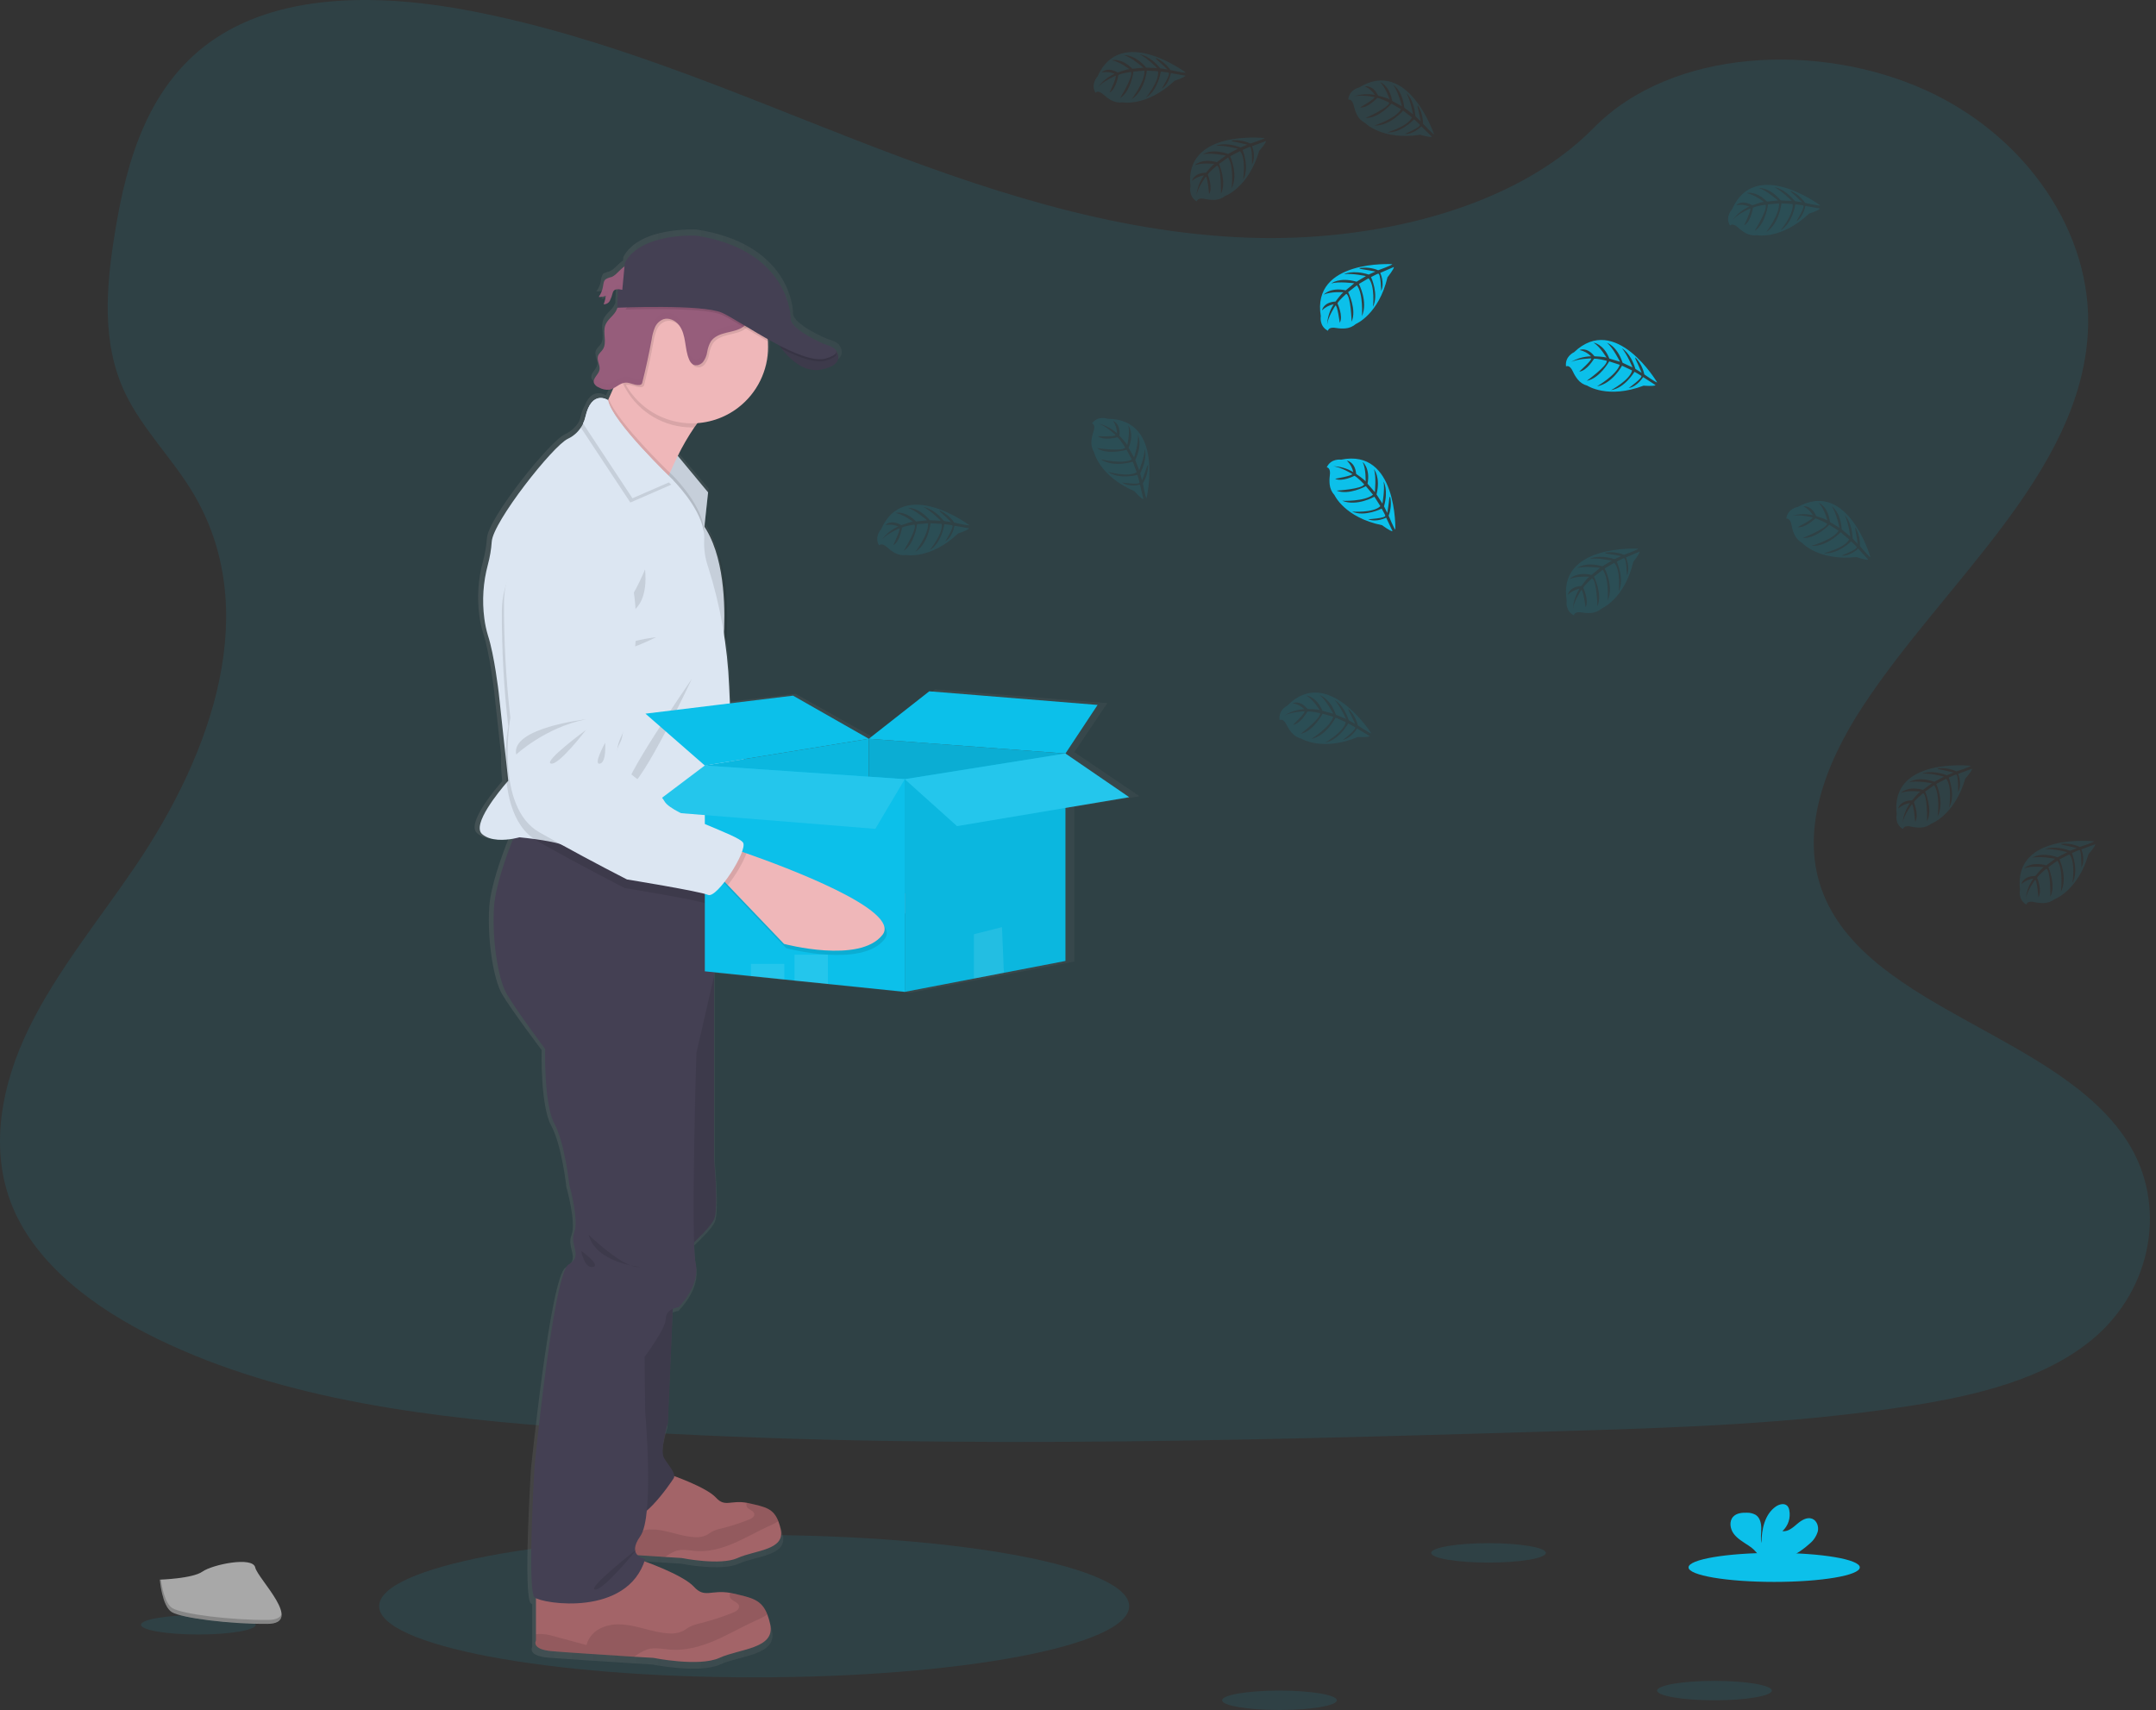 <svg width="353" height="280" viewBox="0 0 353 280" fill="none" xmlns="http://www.w3.org/2000/svg">
<rect x="0" y="0" width="353" height="280" fill="#333333" stroke="none"/>
<g clip-path="url(#clip0_6306_3134)">
<path opacity="0.1" d="M123.479 274.654C157.39 274.654 184.88 269.435 184.88 262.997C184.88 256.56 157.39 251.341 123.479 251.341C89.567 251.341 62.077 256.56 62.077 262.997C62.077 269.435 89.567 274.654 123.479 274.654ZM204.517 38.924C181.951 38.141 160.459 30.839 139.935 22.851C119.412 14.863 99.085 6.016 77.059 1.784C62.892 -0.938 46.689 -1.326 35.277 6.278C24.29 13.616 20.741 26.248 18.833 37.978C17.397 46.803 16.553 56.094 20.486 64.358C23.22 70.096 28.066 74.918 31.421 80.414C43.091 99.534 34.841 123.113 22.198 141.782C16.271 150.539 9.384 158.904 4.806 168.216C0.228 177.528 -1.888 188.234 2.118 197.759C6.086 207.193 15.545 214.265 25.793 219.245C46.605 229.36 71.121 232.254 95.043 233.896C147.983 237.523 201.201 235.954 254.28 234.378C273.925 233.798 293.653 233.207 312.976 230.164C323.709 228.473 334.786 225.789 342.579 219.311C352.467 211.089 354.918 197.168 348.29 186.861C337.174 169.564 306.449 165.27 298.67 146.713C294.395 136.496 298.785 125.118 305.002 115.646C318.335 95.32 340.682 77.489 341.857 54.26C342.666 38.306 331.923 22.327 315.312 14.776C297.903 6.861 273.757 7.857 260.919 20.956C247.687 34.431 224.444 39.619 204.517 38.924Z" fill="#0CC0EA"/>
<path d="M186.585 130.383L175.905 123.167L181.292 115.131L153.085 112.877L142.949 120.732L130.26 113.604L119.678 114.879L119.552 112.084C119.421 109.17 119.129 106.265 118.677 103.383C118.723 102.51 118.754 101.507 118.75 100.417C118.75 95.822 118.13 89.731 115.403 85.671L116.031 80.017L110.94 73.99C111.758 72.358 112.69 70.787 113.73 69.287C113.904 69.035 114.078 68.791 114.267 68.553C120.874 68.074 126.087 62.631 126.087 55.974C126.087 55.667 126.087 55.359 126.052 55.055C126.052 54.933 126.027 54.807 126.013 54.685C126.658 55.035 127.31 55.383 127.963 55.733C128.085 55.908 128.224 56.083 128.377 56.289L128.409 56.327L128.604 56.568L128.667 56.641C128.737 56.725 128.81 56.806 128.883 56.889L128.932 56.945C129.117 57.152 129.312 57.361 129.521 57.567C129.546 57.587 129.569 57.61 129.591 57.634L129.852 57.878L129.926 57.945C130.149 58.144 130.386 58.336 130.623 58.518L130.7 58.574L130.999 58.78L131.097 58.843C131.212 58.913 131.331 58.986 131.446 59.053L131.488 59.077C131.624 59.15 131.763 59.22 131.903 59.287L131.972 59.315C132.091 59.365 132.207 59.415 132.321 59.461L132.429 59.5C132.551 59.542 132.67 59.58 132.795 59.615L132.872 59.635C133.025 59.675 133.179 59.705 133.336 59.73H133.353C133.501 59.754 133.65 59.77 133.799 59.776H133.9C134.034 59.783 134.168 59.783 134.301 59.776H134.389C134.556 59.766 134.722 59.746 134.887 59.716C135.667 59.613 136.417 59.343 137.084 58.926C137.254 58.813 137.404 58.672 137.53 58.511C138.228 57.595 137.46 56.592 137.46 56.592C137.188 55.942 135.424 55.485 135.424 55.485C135.424 55.485 129.845 53.151 129.845 51.292C129.845 49.432 128.451 39.789 114.054 37.584C114.054 37.584 104.688 37.056 102.056 42.081L102 42.668C101.226 43.154 100.584 44.128 99.82 44.415C99.491 44.486 99.173 44.604 98.876 44.765V44.698C98.788 44.775 98.715 44.869 98.663 44.974C98.499 45.301 98.4 45.658 98.373 46.023C98.295 46.469 98.14 46.898 97.917 47.291C97.855 47.403 97.785 47.511 97.707 47.613L97.649 47.707C98.054 47.739 98.46 47.673 98.834 47.515C98.775 47.993 98.658 48.462 98.485 48.912C98.707 48.919 98.926 48.862 99.117 48.748C99.307 48.634 99.461 48.468 99.559 48.269V48.241L99.605 48.178C99.693 48.016 99.765 47.847 99.821 47.672L99.783 47.714C99.853 47.487 99.915 47.256 99.992 47.032C100.027 46.906 100.085 46.788 100.163 46.683C100.256 46.589 100.369 46.518 100.495 46.476C100.62 46.434 100.753 46.422 100.884 46.442L100.741 49.472H100.804C100.72 49.692 100.618 49.904 100.497 50.107C100.002 50.911 99.103 51.46 98.771 52.34C98.628 52.764 98.574 53.214 98.611 53.66C98.611 53.923 98.642 54.189 98.663 54.45V54.43C98.713 55.129 98.726 55.792 98.35 56.355C98.092 56.739 97.677 57.029 97.534 57.466C97.494 57.588 97.476 57.716 97.481 57.843C97.509 58.226 97.589 58.603 97.718 58.965C97.719 58.958 97.719 58.952 97.718 58.945C97.805 59.21 97.826 59.493 97.778 59.769C97.621 60.468 96.773 61.051 96.815 61.719C96.813 61.807 96.826 61.894 96.854 61.977C97.017 62.303 97.299 62.553 97.642 62.676C98.179 62.982 98.796 63.118 99.412 63.067C99.644 63.025 99.867 62.949 100.075 62.84C99.799 63.479 99.509 64.112 99.204 64.737C99.204 64.737 97.049 63.294 95.825 66.237C95.468 66.848 95.212 67.514 95.068 68.207C95.007 68.484 94.92 68.755 94.81 69.017C94.267 69.939 93.454 70.671 92.481 71.114C89.985 72.26 79.901 84.864 79.723 88.127C79.636 89.401 79.421 90.663 79.082 91.894C78.288 94.793 78.084 97.822 78.482 100.801C78.606 101.764 78.813 102.714 79.099 103.642C80.169 106.902 80.884 112.985 80.884 112.985L82.042 123.545C81.999 125.002 82.062 126.461 82.23 127.909C81.048 129.261 76.303 134.897 78.116 136.431C79.51 137.64 81.951 137.441 83.322 137.193C82.167 140.055 80.351 145.03 80.11 148.448C79.762 153.504 80.707 160.202 82.202 162.774C83.698 165.345 88.684 171.942 88.684 171.942C88.684 171.942 88.451 180.992 90.232 184.28C92.014 187.568 92.732 194.389 92.732 194.389C92.732 194.389 94.395 200.147 93.562 202.265C92.729 204.382 95.107 206.143 92.61 207.552C90.114 208.96 86.92 240.697 86.92 240.697C86.92 240.697 85.633 261.498 86.92 262.557C86.989 262.607 87.062 262.65 87.14 262.686V269.675C87.14 269.675 86.247 271.142 89.877 271.439C92.363 271.638 99.409 272.089 103.59 272.351L106.829 272.554C106.829 272.554 114.5 274.084 117.889 272.554C121.278 271.023 127.286 271.058 126.393 267.016C126.275 266.466 126.117 265.925 125.919 265.398C124.939 262.889 123.276 262.602 120.211 261.904C120.043 261.867 119.875 261.833 119.706 261.802C116.477 261.24 115.417 262.746 113.608 260.785C112.035 259.091 107.028 257.193 105.323 256.592C105.365 256.467 105.417 256.344 105.459 256.215C104.976 256.133 104.527 255.913 104.165 255.583L108.785 255.876L111.536 256.047C111.536 256.047 118.057 257.351 120.951 256.047C123.845 254.744 128.935 254.779 128.175 251.344C128.075 250.876 127.941 250.416 127.774 249.967C126.941 247.836 125.525 247.602 122.921 247.011C122.771 246.98 122.631 246.949 122.492 246.924C119.748 246.445 118.848 247.724 117.31 246.061C115.992 244.642 111.833 243.053 110.337 242.511C110.337 241.735 109.291 240.631 108.632 239.523C107.858 238.231 109.287 233.706 109.287 233.706L110.103 214.931C110.414 214.793 110.743 214.699 111.08 214.652C111.08 214.652 114.769 211.123 113.935 207.363C113.765 206.226 113.677 205.078 113.67 203.928C114.884 202.8 116.554 201.133 117.028 200.106C117.802 198.432 117.028 190.322 117.028 190.322V159.311L123.2 159.936L128.799 160.513L130.504 160.688L136.104 161.254L148.974 162.557L160.571 160.356L165.588 159.405L175.905 157.449V132.151L186.585 130.383ZM101.644 46.553L100.926 46.477C101.163 46.487 101.414 46.532 101.644 46.553Z" fill="url(#paint0_linear_6306_3134)"/>
<path d="M161.554 146.809C158.067 151.809 145.532 149.16 145.532 149.16L135.818 140.051L134.511 138.818L136.704 134.149C136.704 134.149 137.401 134.342 138.597 134.684C144.877 136.511 164.497 142.605 161.554 146.809Z" fill="#EFB7B9"/>
<path opacity="0.1" d="M138.59 134.684C138.161 136.179 136.986 138.419 135.818 140.051L134.511 138.818L136.704 134.149C136.704 134.149 137.408 134.342 138.59 134.684Z" fill="black"/>
<path d="M105.274 82.04C105.274 82.04 96.32 86.02 96.76 95.794C97.076 102.09 97.76 108.362 98.81 114.578C98.81 114.578 96.98 129.286 104.601 133.077C109.446 135.478 114.339 137.781 119.277 139.985C119.277 139.985 131.202 141.271 132.684 141.802C134.166 142.333 138.796 134.212 137.942 132.947C137.087 131.682 126.142 129.03 124.748 126.92C123.353 124.809 120.128 123.506 120.128 123.506C120.128 123.506 116.798 121.486 116.571 119.663C116.345 117.839 117.223 116.479 117.447 115.679C117.67 114.879 118.235 107.153 118.235 107.153C118.235 107.153 121.993 79.653 105.274 82.04Z" fill="#DCE6F2"/>
<path opacity="0.1" d="M111.184 114.177C111.184 114.177 98.9 116.238 100.089 120.547C100.089 120.547 104.549 115.896 111.184 114.177ZM111.278 115.92C111.278 115.92 104.525 121.445 105.846 121.728C107.168 122.011 111.278 115.92 111.278 115.92ZM114.525 117.845C114.525 117.845 112.715 121.56 113.827 121.308C114.939 121.057 114.525 117.845 114.525 117.845Z" fill="black"/>
<path opacity="0.1" d="M139.043 135.079L138.297 134.866C138.51 134.167 138.569 133.601 138.395 133.339C137.541 132.074 126.603 129.425 125.211 127.311C123.82 125.197 120.592 123.897 120.592 123.897C120.592 123.897 117.262 121.878 117.035 120.054C116.808 118.23 117.687 116.871 117.91 116.07C118.133 115.27 118.698 107.541 118.698 107.541C118.698 107.541 122.446 80.046 105.727 82.432C105.727 82.432 96.773 86.415 97.209 96.189C97.525 102.485 98.211 108.757 99.263 114.973C99.263 114.973 97.433 129.68 105.055 133.471C109.9 135.872 114.792 138.175 119.73 140.379C119.73 140.379 131.652 141.662 133.137 142.196C133.698 142.399 134.713 141.354 135.707 139.918L136.271 140.446L145.986 149.552C145.986 149.552 158.52 152.204 162.007 147.204C164.954 142.997 145.337 136.903 139.043 135.079Z" fill="black"/>
<path d="M100.121 45.359C99.779 45.426 99.453 45.553 99.155 45.733C98.806 46.023 98.806 46.519 98.719 46.953C98.617 47.555 98.378 48.127 98.022 48.623C98.418 48.652 98.816 48.586 99.182 48.43C99.123 48.908 99.006 49.378 98.834 49.828C99.052 49.834 99.266 49.776 99.452 49.663C99.637 49.549 99.786 49.384 99.88 49.188C100.065 48.795 100.211 48.384 100.316 47.962C100.349 47.836 100.406 47.717 100.483 47.612C100.804 47.232 101.4 47.402 101.896 47.452C102.308 47.487 102.722 47.411 103.095 47.231C103.467 47.052 103.785 46.776 104.015 46.432C104.542 45.632 104.573 43.584 103.318 43.367C102.007 43.15 101.191 44.96 100.121 45.359Z" fill="#965D7B"/>
<g opacity="0.1">
<path opacity="0.1" d="M99.12 46.162C99.151 45.992 99.172 45.813 99.21 45.642C98.88 45.932 98.862 46.424 98.775 46.862C98.731 47.114 98.662 47.36 98.569 47.598C98.844 47.159 99.031 46.672 99.12 46.162ZM99.232 49.049C99.405 48.599 99.522 48.129 99.58 47.651C99.231 47.798 98.853 47.864 98.475 47.843C98.365 48.089 98.231 48.323 98.074 48.542C98.469 48.572 98.866 48.508 99.232 48.353C99.174 48.832 99.056 49.301 98.882 49.751C99.1 49.757 99.314 49.699 99.5 49.586C99.686 49.472 99.835 49.307 99.929 49.111C100.016 48.952 100.086 48.785 100.138 48.611C100.036 48.754 99.9 48.87 99.741 48.946C99.583 49.023 99.408 49.058 99.232 49.049ZM102.293 46.672C101.798 46.624 101.198 46.452 100.877 46.833C100.801 46.939 100.744 47.057 100.71 47.183C100.679 47.273 100.651 47.368 100.626 47.463C100.958 47.2 101.494 47.34 101.944 47.385C102.356 47.419 102.77 47.342 103.143 47.163C103.515 46.984 103.833 46.708 104.064 46.365C104.17 46.195 104.249 46.01 104.298 45.816C104.059 46.111 103.751 46.344 103.402 46.493C103.052 46.642 102.672 46.704 102.293 46.672Z" fill="black"/>
</g>
<path d="M110.616 74.217L115.933 80.626L115.239 87.093L108.813 77.013L110.616 74.217Z" fill="#DCE6F2"/>
<path opacity="0.1" d="M115.93 80.626L115.278 86.709L115.236 87.093L109.437 77.994L108.813 77.013L108.995 76.729L110.612 74.217L110.972 74.65L115.93 80.626Z" fill="black"/>
<path d="M118.691 65.541C116.892 66.058 115.173 67.833 113.677 69.989C112.666 71.477 111.762 73.034 110.972 74.65C110.521 75.558 110.092 76.477 109.688 77.407L109.437 77.994C109.1 78.784 108.785 79.584 108.492 80.391C108.492 80.391 94.72 70.014 96.899 69.315C97.631 69.081 98.594 67.508 99.545 65.527L99.664 65.276C100.282 63.953 100.856 62.611 101.386 61.25C102.464 58.507 103.262 56.124 103.262 56.124C103.262 56.124 124.183 63.969 118.691 65.541Z" fill="#EFB7B9"/>
<path d="M126.93 55.54C126.93 55.54 130.11 61.306 134.382 60.52C138.653 59.734 136.896 57.424 136.896 57.424L126.93 55.54Z" fill="#444053"/>
<path d="M120.769 255.111C117.952 256.4 111.582 255.111 111.582 255.111L108.897 254.943C105.41 254.72 99.573 254.342 97.509 254.174C94.497 253.926 95.236 252.689 95.236 252.689V245.215L109.852 241.505C109.852 241.505 115.63 243.486 117.213 245.215C118.716 246.865 119.594 245.596 122.276 246.071C122.408 246.096 122.548 246.124 122.694 246.159C125.239 246.742 126.62 246.973 127.436 249.087C127.6 249.531 127.732 249.987 127.83 250.45C128.583 253.853 123.583 253.829 120.769 255.111Z" fill="#A36468"/>
<path opacity="0.1" d="M127.436 249.087C126.912 249.415 126.362 249.698 125.79 249.933C123.872 250.81 122.049 251.879 120.11 252.707C118.172 253.535 116.083 254.126 113.984 253.968C112.886 253.888 111.763 253.619 110.713 253.933C110.064 254.185 109.453 254.524 108.897 254.943C105.41 254.72 99.573 254.342 97.509 254.175C94.497 253.926 95.236 252.69 95.236 252.69V251.816C95.344 251.816 95.466 251.785 95.606 251.774C96.327 251.762 97.046 251.87 97.732 252.092C99.246 252.504 100.752 252.91 102.265 253.315C102.389 252.845 102.608 252.405 102.908 252.022C103.207 251.638 103.582 251.32 104.008 251.086C104.872 250.626 105.841 250.403 106.819 250.439C109.165 250.471 111.386 251.585 113.73 251.697C114.385 251.758 115.045 251.647 115.644 251.376C115.965 251.215 116.247 250.981 116.561 250.803C117.063 250.559 117.593 250.38 118.14 250.268C119.677 249.885 121.186 249.397 122.656 248.807C123.074 248.643 123.562 248.346 123.506 247.899C123.433 247.305 122.502 247.235 122.258 246.69C122.215 246.592 122.195 246.485 122.2 246.378C122.205 246.271 122.234 246.166 122.286 246.072C122.419 246.096 122.558 246.124 122.704 246.159C125.239 246.742 126.62 246.973 127.436 249.087Z" fill="black"/>
<path d="M117.792 271.464C114.479 272.98 106.983 271.464 106.983 271.464L103.827 271.279C99.741 271.016 92.857 270.58 90.427 270.374C86.881 270.08 87.753 268.626 87.753 268.626V259.818L104.953 255.45C104.953 255.45 111.753 257.78 113.615 259.818C115.382 261.757 116.404 260.265 119.573 260.824C119.73 260.852 119.894 260.887 120.065 260.925C123.06 261.624 124.685 261.886 125.644 264.374C125.838 264.896 125.993 265.432 126.108 265.978C126.972 269.982 121.104 269.951 117.792 271.464Z" fill="#A36468"/>
<path opacity="0.1" d="M125.637 264.374C125.021 264.76 124.373 265.093 123.702 265.37C121.446 266.401 119.298 267.659 117.018 268.633C114.737 269.608 112.279 270.3 109.807 270.118C108.517 270.024 107.195 269.699 105.972 270.077C105.205 270.376 104.483 270.781 103.827 271.279C99.741 271.016 92.857 270.58 90.427 270.374C86.881 270.08 87.753 268.626 87.753 268.626V267.599C87.898 267.576 88.043 267.559 88.189 267.55C89.039 267.535 89.885 267.661 90.693 267.924L96.023 269.364C96.171 268.809 96.431 268.29 96.787 267.839C97.143 267.388 97.587 267.014 98.092 266.74C99.108 266.197 100.249 265.934 101.4 265.978C104.162 266.016 106.773 267.327 109.532 267.459C110.3 267.53 111.073 267.401 111.777 267.086C112.157 266.893 112.474 266.617 112.858 266.411C113.447 266.122 114.072 265.91 114.716 265.782C116.514 265.327 118.28 264.753 120.002 264.063C120.494 263.867 121.069 263.518 121.003 262.994C120.916 262.295 119.821 262.211 119.532 261.568C119.483 261.452 119.46 261.326 119.466 261.201C119.472 261.075 119.506 260.952 119.566 260.841C119.723 260.869 119.887 260.904 120.058 260.943C123.053 261.614 124.678 261.886 125.637 264.374Z" fill="black"/>
<path d="M110.295 211.018L109.364 232.972C109.364 232.972 107.969 237.455 108.726 238.737C109.483 240.02 110.759 241.298 110.295 242.057C109.831 242.815 104.253 251.012 102.45 247.867C100.647 244.723 98.869 231.095 98.869 231.095L100.532 214.264L110.295 211.018ZM114.333 156.32L116.92 159.786V189.934C116.92 189.934 117.677 197.971 116.92 199.63C116.163 201.29 112.328 204.61 112.328 204.61L109.103 188.012L109.8 170.454L114.333 156.32Z" fill="#444053"/>
<path opacity="0.1" d="M110.295 211.018L109.364 232.972C109.364 232.972 107.969 237.455 108.726 238.737C109.483 240.02 110.759 241.298 110.295 242.057C109.831 242.815 104.253 251.012 102.45 247.867C100.647 244.723 98.869 231.095 98.869 231.095L100.532 214.264L110.295 211.018ZM114.333 156.32L116.92 159.786V189.934C116.92 189.934 117.677 197.971 116.92 199.63C116.163 201.29 112.328 204.61 112.328 204.61L109.103 188.012L109.8 170.454L114.333 156.32Z" fill="black"/>
<path d="M116.92 143.461V159.769L114.015 172.463C114.015 172.463 113.084 203.097 113.897 206.821C114.709 210.546 111.108 214.044 111.108 214.044C111.108 214.044 109.015 214.278 109.015 215.906C109.015 217.535 105.529 222.196 105.529 222.196L105.644 231.281C105.644 231.281 107.157 248.287 104.831 251.547C102.506 254.807 105.644 255.275 105.644 255.275C102.739 264.825 88.792 262.613 87.534 261.565C86.274 260.516 87.534 239.901 87.534 239.901C87.534 239.901 90.651 208.453 93.091 207.055C95.532 205.658 93.21 203.911 94.022 201.814C94.835 199.718 93.21 194.012 93.21 194.012C93.21 194.012 92.513 187.254 90.77 183.994C89.026 180.734 89.256 171.764 89.256 171.764C89.256 171.764 84.375 165.241 82.924 162.679C81.474 160.118 80.539 153.479 80.888 148.469C81.125 145.083 82.9 140.152 84.026 137.315C84.566 135.956 84.956 135.075 84.956 135.075L85.288 135.163L104.333 140.159L116.92 143.461Z" fill="#444053"/>
<path opacity="0.1" d="M118.691 65.541C116.892 66.058 115.173 67.833 113.677 69.989H113.287C111.094 69.99 108.939 69.412 107.042 68.312C105.143 67.211 103.569 65.628 102.478 63.724C102.021 62.935 101.654 62.097 101.383 61.226C102.46 58.483 103.259 56.1 103.259 56.1C103.259 56.1 124.183 63.969 118.691 65.541Z" fill="black"/>
<path d="M125.752 56.806C125.756 58.717 125.322 60.603 124.482 62.32C123.643 64.037 122.421 65.538 120.911 66.709C118.636 68.473 115.82 69.394 112.942 69.314C110.065 69.235 107.304 68.16 105.13 66.272C102.954 64.382 101.497 61.798 101.005 58.958C100.514 56.118 101.018 53.196 102.432 50.684C103.445 48.888 104.881 47.367 106.617 46.254C108.436 45.095 110.525 44.429 112.679 44.321C114.833 44.212 116.978 44.666 118.904 45.637C120.831 46.609 122.473 48.064 123.669 49.86C124.866 51.658 125.578 53.735 125.734 55.89C125.741 56.198 125.752 56.502 125.752 56.806Z" fill="#EFB7B9"/>
<path opacity="0.1" d="M115.278 86.709L115.236 87.093L109.437 78.008C109.1 78.798 108.785 79.598 108.492 80.405C108.492 80.405 94.72 70.014 96.899 69.315C97.631 69.081 98.594 67.508 99.545 65.527L99.664 65.275C100.675 68.295 106.55 74.329 108.995 76.747C109.277 77.027 109.511 77.257 109.692 77.425L110.065 77.775L110.26 77.97C111.149 78.889 114.901 82.942 115.278 86.709Z" fill="black"/>
<path d="M119.612 117.535L118.977 138L118.866 141.644C118.866 141.644 111.348 140.946 104.333 140.177C98.684 139.558 93.36 138.891 92.54 138.5C91.494 138.007 89.252 137.626 87.485 137.385C86.673 137.275 85.859 137.18 85.044 137.102C85.044 137.102 84.643 137.221 84.026 137.333C82.68 137.577 80.316 137.776 78.939 136.578C77.178 135.044 81.805 129.471 82.959 128.132L83.213 127.842L82.778 123.807L81.644 113.341C81.644 113.341 80.947 107.314 79.901 104.082C79.621 103.163 79.42 102.222 79.298 101.269C78.909 98.317 79.109 95.318 79.884 92.443C80.214 91.221 80.425 89.97 80.511 88.707C80.686 85.475 90.536 72.984 92.976 71.848C94.075 71.334 94.958 70.451 95.473 69.353C95.643 69.008 95.771 68.643 95.853 68.267C96.899 63.724 99.545 65.527 99.545 65.527C100.183 69.081 110.061 78.487 110.061 78.487L110.257 78.683C111.237 79.689 115.602 84.413 115.292 88.445C115.23 89.946 115.453 91.445 115.951 92.862C117.96 99.203 119.115 105.784 119.385 112.43L119.612 117.535Z" fill="#DCE6F2"/>
<path opacity="0.1" d="M105.616 93.233C105.616 93.233 103.175 99.173 101.345 100.134C99.514 101.094 106.488 102.16 105.616 93.233ZM107.446 104.326C107.446 104.326 101.868 105.025 101.868 106.074C101.868 107.122 107.446 104.326 107.446 104.326ZM113.287 111.14C113.287 111.14 105.18 128.436 102.914 128.96C100.647 129.485 113.287 111.14 113.287 111.14ZM109.908 79.364L103.203 82.285L95.11 70.035C95.28 69.689 95.408 69.325 95.49 68.948C96.536 64.406 99.183 66.208 99.183 66.208C99.821 69.762 109.699 79.168 109.699 79.168L109.908 79.364Z" fill="black"/>
<path d="M110.257 78.665L103.552 81.586L95.459 69.336C95.629 68.99 95.757 68.626 95.839 68.249C96.885 63.707 99.531 65.509 99.531 65.509C100.17 69.063 110.048 78.469 110.048 78.469L110.257 78.665Z" fill="#DCE6F2"/>
<path opacity="0.1" d="M118.866 141.644C118.866 141.644 111.348 140.946 104.333 140.177L116.92 143.479V147.322C116.369 147.822 115.891 148.081 115.581 147.948C114.131 147.336 102.293 145.415 102.293 145.415C102.293 145.415 95.417 141.92 87.997 137.727C86.91 137.1 85.979 136.234 85.277 135.194C83.907 133.206 83.237 130.652 82.948 128.146C82.786 126.71 82.726 125.265 82.768 123.821C82.803 122.183 82.952 120.549 83.213 118.932C82.495 112.669 82.146 106.368 82.167 100.064C82.255 90.28 91.407 86.786 91.407 86.786C108.231 85.301 103.015 112.555 103.015 112.555C103.015 112.555 102.042 120.243 101.777 121.029C101.512 121.815 100.56 123.125 100.689 124.96C100.818 126.794 104.033 128.988 104.033 128.988C104.033 128.988 107.171 130.463 108.465 132.647C109.406 134.258 115.522 136.442 118.977 138L118.866 141.644ZM124.5 49.049C124.507 49.624 124.388 50.194 124.151 50.719C123.973 51.147 123.765 51.563 123.531 51.963C123.164 52.699 122.643 53.346 122.004 53.863C121.198 54.44 120.18 54.601 119.214 54.835C118.248 55.069 117.244 55.443 116.693 56.268C116.395 56.798 116.195 57.378 116.104 57.98C116.012 58.581 115.772 59.15 115.407 59.636C115.217 59.873 114.953 60.039 114.658 60.11C114.362 60.181 114.052 60.151 113.775 60.027C113.483 59.83 113.262 59.545 113.144 59.213C112.746 58.315 112.645 57.319 112.485 56.352C112.324 55.384 112.098 54.388 111.505 53.609C110.912 52.829 109.863 52.316 108.932 52.619C108.62 52.739 108.336 52.922 108.096 53.154C107.856 53.388 107.666 53.667 107.537 53.975C107.279 54.593 107.102 55.242 107.011 55.905C106.578 58.278 106.067 60.636 105.48 62.976C105.462 63.072 105.423 63.163 105.365 63.242C105.272 63.335 105.147 63.387 105.016 63.389C104.235 63.494 103.485 62.945 102.697 63.004C102.616 63.01 102.536 63.023 102.457 63.043C101.183 60.823 100.621 58.266 100.846 55.717C101.071 53.167 102.073 50.748 103.716 48.786L103.778 48.769C104.303 48.583 104.779 48.282 105.173 47.889C105.676 47.384 106.143 46.843 106.568 46.271L106.847 45.921C107.648 44.954 108.561 44.085 109.566 43.332C109.841 43.107 110.156 42.936 110.494 42.829C110.784 42.772 111.08 42.763 111.373 42.801C112.577 42.946 113.791 42.991 115.002 42.937C115.846 42.804 116.697 42.718 117.551 42.679C119.758 42.742 121.641 44.303 123.036 46.016C123.785 46.893 124.455 47.903 124.5 49.049Z" fill="black"/>
<path d="M100.804 51.016C100.319 51.813 99.444 52.354 99.117 53.228C98.635 54.496 99.447 56.075 98.702 57.208C98.454 57.588 98.046 57.871 97.907 58.308C97.67 59.045 98.318 59.832 98.151 60.59C97.983 61.348 96.986 61.988 97.251 62.728C97.408 63.051 97.682 63.302 98.018 63.428C98.546 63.732 99.155 63.867 99.762 63.815C100.714 63.658 101.421 62.721 102.387 62.652C103.172 62.596 103.921 63.141 104.702 63.039C104.833 63.035 104.958 62.981 105.051 62.889C105.11 62.811 105.15 62.72 105.166 62.623C105.752 60.282 106.263 57.924 106.7 55.551C106.789 54.888 106.965 54.24 107.223 53.623C107.354 53.316 107.544 53.037 107.784 52.804C108.023 52.571 108.307 52.389 108.618 52.267C109.549 51.967 110.595 52.477 111.191 53.256C111.787 54.035 112.014 55.031 112.174 55.999C112.335 56.966 112.436 57.962 112.83 58.86C112.95 59.193 113.172 59.48 113.465 59.678C113.988 59.982 114.692 59.741 115.093 59.287C115.46 58.801 115.7 58.23 115.79 57.627C115.881 57.027 116.081 56.447 116.38 55.918C116.93 55.094 117.938 54.72 118.9 54.486C119.863 54.252 120.877 54.087 121.69 53.511C122.329 52.995 122.849 52.347 123.217 51.613C123.733 50.712 124.214 49.733 124.172 48.696C124.127 47.564 123.458 46.554 122.743 45.673C121.348 43.961 119.462 42.399 117.255 42.34C116.401 42.376 115.55 42.462 114.706 42.598C113.494 42.653 112.28 42.606 111.076 42.458C110.783 42.423 110.487 42.434 110.197 42.49C109.858 42.594 109.544 42.765 109.273 42.993C108.267 43.745 107.353 44.613 106.55 45.579C106.033 46.267 105.472 46.92 104.87 47.536C104.476 47.93 103.999 48.231 103.475 48.42C103.126 48.517 102.778 48.448 102.446 48.556C101.418 48.881 101.282 50.226 100.804 51.016Z" fill="#965D7B"/>
<path opacity="0.1" d="M134.382 60.517C131.592 61.03 129.28 58.769 128.001 57.12C127.608 56.62 127.25 56.092 126.93 55.54L136.505 57.35L136.892 57.424C136.892 57.424 138.653 59.734 134.382 60.517Z" fill="black"/>
<g opacity="0.1">
<path opacity="0.1" d="M98.15 59.59C98.189 59.133 98.12 58.674 97.948 58.249C97.948 58.284 97.918 58.319 97.907 58.354C97.757 58.822 97.959 59.308 98.087 59.794C98.116 59.728 98.137 59.66 98.151 59.591L98.15 59.59ZM98.98 53.87C98.944 54.353 98.954 54.839 99.008 55.32C99.044 54.837 99.034 54.351 98.98 53.87ZM123.196 50.604C122.829 51.339 122.308 51.987 121.669 52.504C120.863 53.081 119.849 53.242 118.879 53.476C117.91 53.71 116.909 54.084 116.359 54.908C116.06 55.439 115.86 56.019 115.769 56.621C115.678 57.224 115.439 57.794 115.072 58.281C114.671 58.734 113.967 58.979 113.444 58.671C113.151 58.473 112.929 58.187 112.809 57.854C112.415 56.956 112.31 55.964 112.154 54.992C111.997 54.021 111.763 53.029 111.17 52.249C110.578 51.47 109.528 50.956 108.597 51.26C108.286 51.381 108.002 51.563 107.762 51.797C107.522 52.029 107.332 52.308 107.202 52.616C106.944 53.233 106.768 53.882 106.679 54.545C106.245 56.918 105.733 59.277 105.145 61.617C105.129 61.714 105.089 61.805 105.03 61.883C104.937 61.975 104.812 62.029 104.681 62.033C103.9 62.134 103.151 61.589 102.366 61.645C101.4 61.715 100.693 62.651 99.741 62.805C99.133 62.86 98.524 62.724 97.997 62.417C97.755 62.312 97.537 62.158 97.359 61.963C97.277 62.08 97.223 62.214 97.201 62.355C97.179 62.496 97.189 62.64 97.23 62.777C97.384 63.103 97.66 63.354 97.997 63.477C98.524 63.784 99.134 63.919 99.741 63.864C100.693 63.71 101.4 62.774 102.366 62.704C103.151 62.648 103.9 63.194 104.681 63.092C104.812 63.088 104.937 63.034 105.03 62.942C105.089 62.864 105.129 62.773 105.145 62.676C105.731 60.346 106.242 57.989 106.679 55.604C106.768 54.941 106.944 54.292 107.202 53.675C107.332 53.367 107.523 53.089 107.762 52.856C108.002 52.623 108.286 52.441 108.597 52.319C109.528 52.015 110.574 52.529 111.17 53.309C111.766 54.087 111.993 55.083 112.154 56.051C112.314 57.019 112.415 58.015 112.809 58.913C112.929 59.246 113.151 59.533 113.444 59.73C113.967 60.034 114.671 59.793 115.072 59.339C115.439 58.852 115.678 58.282 115.769 57.679C115.861 57.077 116.06 56.497 116.359 55.967C116.909 55.142 117.917 54.772 118.879 54.535C119.842 54.297 120.856 54.14 121.669 53.563C122.308 53.047 122.829 52.398 123.196 51.663C123.712 50.764 124.193 49.786 124.151 48.748C124.145 48.615 124.131 48.482 124.11 48.35C123.941 49.15 123.632 49.913 123.196 50.604Z" fill="black"/>
</g>
<path opacity="0.1" d="M124.165 50.708C125.06 52.302 125.59 54.075 125.717 55.898C122.61 54.15 119.688 52.232 118.214 51.564C115.644 50.401 106.034 50.575 102.422 50.684C102.8 50.007 103.241 49.369 103.74 48.776C104.565 47.793 105.535 46.943 106.617 46.253C108.773 44.881 111.299 44.205 113.852 44.318C116.405 44.432 118.861 45.328 120.887 46.886C122.234 47.92 123.355 49.218 124.183 50.701L124.165 50.708ZM135.253 59.035C133.576 59.552 130.839 58.553 128.001 57.12C127.608 56.62 127.25 56.092 126.93 55.54L136.505 57.35C137.14 57.784 137.3 58.403 135.253 59.035Z" fill="black"/>
<path d="M114.029 38.594C114.029 38.594 104.877 38.07 102.303 43.049L101.889 47.462L101.191 47.385L101.052 50.387C101.052 50.387 115.041 49.775 118.224 51.215C121.407 52.655 131.299 59.908 135.264 58.685C139.228 57.463 134.915 56.327 134.915 56.327C134.915 56.327 129.458 54.01 129.458 52.193C129.458 50.376 128.105 40.778 114.029 38.594Z" fill="#444053"/>
<path opacity="0.1" d="M96.376 202.192C96.376 202.192 102.216 207.87 104.744 207.433C104.744 207.433 97.596 206.821 96.376 202.192ZM95.156 204.823C95.156 204.823 95.679 207.744 97.073 207.457C98.468 207.171 95.156 204.823 95.156 204.823ZM104.308 253.643C104.308 253.643 96.017 260.108 97.415 260.282C98.813 260.457 104.308 253.643 104.308 253.643Z" fill="black"/>
<path d="M115.4 125.347L142.248 120.969V146.442L116.739 145.104L115.4 125.347Z" fill="#0CC0EA"/>
<path opacity="0.05" d="M115.4 125.347L142.248 120.969V146.442L116.739 145.104L115.4 125.347Z" fill="black"/>
<path d="M142.248 120.969L174.444 123.384L172.663 145.551L142.248 146.442V120.969Z" fill="#0CC0EA"/>
<path opacity="0.1" d="M142.248 120.969L174.444 123.384L172.663 145.551L142.248 146.442V120.969Z" fill="black"/>
<path d="M152.147 113.195L142.248 120.969L174.444 123.384L179.706 115.428L152.147 113.195ZM105.679 116.857L129.849 113.908L142.248 120.969L115.4 125.348L105.679 116.857Z" fill="#0CC0EA"/>
<path d="M148.134 127.584V162.41L135.557 161.117L130.086 160.558L128.419 160.384L122.952 159.821L115.4 159.045V125.347L142.244 127.178L148.134 127.584Z" fill="#0CC0EA"/>
<path d="M174.444 123.384V157.347L164.364 159.287L159.462 160.23L148.133 162.41V127.584L174.444 123.384Z" fill="#0CC0EA"/>
<path opacity="0.05" d="M174.444 123.384V157.347L164.364 159.287L159.462 160.23L148.133 162.41V127.584L174.444 123.384Z" fill="black"/>
<path d="M105.679 132.678L115.4 125.347L148.133 127.584L143.315 135.718L105.679 132.678Z" fill="#0CC0EA"/>
<path opacity="0.1" d="M105.679 132.678L115.4 125.347L148.133 127.584L143.315 135.718L105.679 132.678Z" fill="white"/>
<path d="M174.444 123.384L148.133 127.584L156.697 135.271L184.88 130.533L174.444 123.384Z" fill="#0CC0EA"/>
<path opacity="0.1" d="M174.444 123.384L148.133 127.584L156.697 135.271L184.88 130.533L174.444 123.384ZM164.364 159.287L159.462 160.23V152.973L164.054 151.812L164.364 159.287ZM135.557 156.316V161.117L130.086 160.558V156.316H135.557ZM128.419 157.829V160.384L122.952 159.821V157.829H128.419Z" fill="white"/>
<path opacity="0.1" d="M144.842 153.769C141.094 158.574 128.716 155.254 128.716 155.254L119.518 145.638L118.269 144.335L120.71 139.792C120.71 139.792 121.407 140.023 122.572 140.428C128.737 142.588 147.997 149.726 144.842 153.769Z" fill="black"/>
<path d="M144.493 153.07C140.745 157.875 128.367 154.555 128.367 154.555L119.169 144.939L117.921 143.636L120.361 139.094C120.361 139.094 121.059 139.324 122.223 139.73C128.388 141.889 147.649 149.028 144.493 153.07Z" fill="#EFB7B9"/>
<path opacity="0.1" d="M122.209 139.73C121.7 141.197 120.407 143.371 119.155 144.939L117.907 143.636L120.347 139.094C120.347 139.094 121.048 139.324 122.209 139.73Z" fill="black"/>
<path d="M91.756 85.388C91.756 85.388 82.603 88.882 82.516 98.666C82.495 104.971 82.844 111.271 83.562 117.535C83.562 117.535 80.947 132.123 88.356 136.316C93.069 138.974 97.836 141.537 102.652 144.003C102.652 144.003 114.49 145.925 115.944 146.536C117.398 147.148 122.45 139.286 121.665 137.976C120.881 136.665 110.103 133.433 108.824 131.249C107.544 129.065 104.392 127.594 104.392 127.594C104.392 127.594 101.177 125.396 101.048 123.562C100.919 121.728 101.868 120.417 102.136 119.631C102.405 118.845 103.377 111.158 103.377 111.158C103.377 111.158 108.58 83.886 91.756 85.388Z" fill="#DCE6F2"/>
<path opacity="0.1" d="M95.94 117.779C95.94 117.779 83.562 119.177 84.521 123.545C84.521 123.545 89.224 119.138 95.94 117.779ZM95.94 119.526C95.94 119.526 88.914 124.68 90.204 125.03C91.494 125.379 95.94 119.526 95.94 119.526ZM99.078 121.623C99.078 121.623 97.073 125.236 98.207 125.047C99.34 124.858 99.078 121.623 99.078 121.623Z" fill="black"/>
<path d="M227.956 43.255C227.956 43.255 214.706 42.455 216.254 51.771C216.254 51.771 215.944 53.416 217.433 54.164C217.433 54.164 217.457 53.465 218.793 53.706C219.268 53.786 219.751 53.81 220.233 53.776C220.885 53.732 221.505 53.476 221.997 53.046C221.997 53.046 225.724 51.505 227.175 45.397C227.175 45.397 228.249 44.062 228.221 43.72L225.982 44.68C225.982 44.68 226.746 46.299 226.143 47.644C226.143 47.644 226.073 44.74 225.641 44.807C225.553 44.807 224.479 45.369 224.479 45.369C224.479 45.369 225.794 48.185 224.8 50.237C224.8 50.237 225.177 46.763 224.068 45.572L222.492 46.494C222.492 46.494 224.03 49.405 222.987 51.781C222.987 51.781 223.256 48.137 222.161 46.718L220.731 47.833C220.731 47.833 222.178 50.705 221.296 52.676C221.296 52.676 221.181 48.434 220.421 48.112C220.421 48.112 219.173 49.216 218.984 49.671C218.984 49.671 219.971 51.767 219.357 52.854C219.357 52.854 218.981 50.027 218.66 50.013C218.66 50.013 217.415 51.886 217.286 53.158C217.347 51.972 217.716 50.823 218.357 49.824C217.639 49.96 216.977 50.304 216.453 50.814C216.453 50.814 216.645 49.489 218.664 49.374C218.664 49.374 219.71 47.951 219.968 47.864C219.968 47.864 217.959 47.696 216.742 48.238C216.742 48.238 217.813 46.99 220.337 47.539L221.732 46.386C221.732 46.386 219.089 46.036 217.966 46.424C217.966 46.424 219.256 45.32 222.112 46.124L223.646 45.205C223.646 45.205 221.394 44.715 220.051 44.894C220.051 44.894 221.467 44.129 224.096 44.957L225.194 44.464C225.194 44.464 223.542 44.139 223.06 44.087C222.579 44.034 222.551 43.902 222.551 43.902C223.597 43.728 224.67 43.849 225.651 44.252C225.651 44.252 228.005 43.402 227.956 43.255Z" fill="#0CC0EA"/>
<path opacity="0.1" d="M268.214 89.847C268.214 89.847 254.964 89.047 256.512 98.362C256.512 98.362 256.202 100.008 257.691 100.755C257.691 100.755 257.715 100.057 259.054 100.298C259.53 100.378 260.013 100.401 260.494 100.368C261.138 100.321 261.75 100.066 262.237 99.641C262.237 99.641 265.968 98.096 267.419 91.989C267.419 91.989 268.489 90.657 268.447 90.315L266.209 91.272C266.209 91.272 266.973 92.89 266.373 94.235C266.373 94.235 266.3 91.332 265.871 91.398C265.784 91.398 264.706 91.961 264.706 91.961C264.706 91.961 266.024 94.781 265.03 96.828C265.03 96.828 265.407 93.355 264.295 92.163L262.736 93.075C262.736 93.075 264.274 95.985 263.231 98.362C263.231 98.362 263.5 94.718 262.405 93.299L260.979 94.417C260.979 94.417 262.422 97.286 261.544 99.257C261.544 99.257 261.429 95.014 260.668 94.693C260.668 94.693 259.42 95.797 259.228 96.251C259.228 96.251 260.219 98.348 259.605 99.435C259.605 99.435 259.228 96.608 258.908 96.594C258.908 96.594 257.663 98.467 257.534 99.739C257.596 98.553 257.966 97.404 258.608 96.405C257.889 96.542 257.226 96.886 256.7 97.395C256.7 97.395 256.896 96.07 258.915 95.955C258.915 95.955 259.943 94.532 260.219 94.445C260.219 94.445 258.21 94.277 256.993 94.819C256.993 94.819 258.064 93.571 260.585 94.138L261.979 92.984C261.979 92.984 259.333 92.635 258.214 93.023C258.214 93.023 259.504 91.919 262.36 92.723L263.894 91.803C263.894 91.803 261.638 91.318 260.295 91.493C260.295 91.493 261.714 90.727 264.343 91.555L265.442 91.063C265.442 91.063 263.789 90.738 263.304 90.685C262.82 90.633 262.795 90.5 262.795 90.5C263.842 90.326 264.917 90.447 265.899 90.85C265.899 90.85 268.256 89.993 268.214 89.847ZM187.722 81.576C187.722 81.576 190.773 68.616 181.345 68.571C181.345 68.571 179.779 67.984 178.792 69.325C178.792 69.325 179.465 69.469 179.009 70.747C178.851 71.199 178.745 71.668 178.695 72.145C178.627 72.795 178.773 73.448 179.11 74.008C179.11 74.008 179.992 77.956 185.735 80.43C185.735 80.43 186.864 81.716 187.206 81.73L186.648 79.357C186.648 79.357 184.926 79.836 183.705 79.007C183.705 79.007 186.575 79.43 186.578 79.007C186.578 78.92 186.23 77.764 186.23 77.764C186.23 77.764 183.235 78.582 181.387 77.25C181.387 77.25 184.737 78.215 186.101 77.324L185.473 75.604C185.473 75.604 182.335 76.628 180.187 75.192C180.187 75.192 183.726 76.08 185.309 75.241L184.455 73.641C184.455 73.641 181.387 74.577 179.598 73.371C179.598 73.371 183.782 73.98 184.235 73.288C184.235 73.288 183.364 71.866 182.949 71.6C182.949 71.6 180.731 72.222 179.755 71.429C179.755 71.429 182.597 71.537 182.663 71.237C182.663 71.237 181.034 69.689 179.793 69.339C180.95 69.603 182.019 70.165 182.893 70.968C182.88 70.236 182.655 69.523 182.244 68.917C182.244 68.917 183.514 69.336 183.29 71.362C183.29 71.362 184.511 72.62 184.549 72.907C184.549 72.907 185.055 70.954 184.73 69.657C184.73 69.657 185.777 70.929 184.79 73.323L185.682 74.913C185.682 74.913 186.491 72.362 186.286 71.188C186.286 71.188 187.154 72.648 185.874 75.332L186.519 77.006C186.519 77.006 187.38 74.86 187.436 73.511C187.436 73.511 187.949 75.041 186.683 77.498L186.983 78.665C186.983 78.665 187.583 77.089 187.715 76.621C187.848 76.153 187.984 76.15 187.984 76.15C187.978 77.213 187.677 78.252 187.115 79.154C187.115 79.154 187.572 81.594 187.722 81.576ZM158.705 85.993C158.705 85.993 148.064 78.015 144.26 86.656C144.26 86.656 143.099 87.862 143.932 89.305C143.932 89.305 144.329 88.742 145.327 89.675C145.68 90.005 146.071 90.291 146.491 90.528C147.061 90.846 147.718 90.968 148.364 90.878C148.364 90.878 152.324 91.643 156.885 87.341C156.885 87.341 158.513 86.817 158.667 86.51L156.265 86.087C156.265 86.087 156.013 87.858 154.776 88.652C154.776 88.652 156.306 86.185 155.909 86.007C155.829 85.968 154.629 85.832 154.629 85.832C154.629 85.832 154.183 88.914 152.23 90.077C152.23 90.077 154.451 87.383 154.176 85.776L152.352 85.678C152.352 85.678 152.042 88.959 149.866 90.371C149.866 90.371 152.087 87.474 151.958 85.685L150.152 85.832C150.152 85.832 149.786 89.022 147.97 90.182C147.97 90.182 150.198 86.576 149.741 85.892C149.741 85.892 148.092 86.125 147.684 86.398C147.684 86.398 147.366 88.683 146.251 89.263C146.251 89.263 147.488 86.695 147.237 86.517C147.237 86.517 145.17 87.394 144.357 88.393C145.059 87.437 145.999 86.68 147.084 86.199C146.41 85.918 145.668 85.84 144.95 85.975C144.95 85.975 145.836 84.975 147.586 85.993C147.586 85.993 149.225 85.374 149.504 85.451C149.504 85.451 147.917 84.204 146.603 83.987C146.603 83.987 148.186 83.533 149.981 85.385L151.791 85.199C151.791 85.199 149.779 83.452 148.625 83.159C148.625 83.159 150.309 82.946 152.251 85.189L154.036 85.269C154.036 85.269 152.422 83.62 151.205 83.026C151.205 83.026 152.806 83.166 154.549 85.308L155.738 85.5C155.738 85.5 154.535 84.319 154.159 84.011C153.782 83.704 153.834 83.575 153.834 83.575C154.804 84.006 155.636 84.697 156.237 85.573C156.237 85.573 158.66 86.136 158.705 85.993ZM194.134 11.877C194.134 11.877 183.493 3.897 179.689 12.541C179.689 12.541 178.527 13.747 179.361 15.19C179.361 15.19 179.758 14.627 180.755 15.56C181.111 15.888 181.503 16.173 181.924 16.41C182.493 16.728 183.151 16.851 183.796 16.759C183.796 16.759 187.757 17.524 192.318 13.219C192.318 13.219 193.946 12.699 194.096 12.388L191.693 11.972C191.693 11.972 191.446 13.743 190.205 14.537C190.205 14.537 191.739 12.07 191.341 11.891C191.261 11.853 190.062 11.717 190.062 11.717C190.062 11.717 189.601 14.806 187.649 15.962C187.649 15.962 189.866 13.268 189.594 11.661L187.771 11.563C187.771 11.563 187.457 14.844 185.285 16.253C185.285 16.253 187.506 13.355 187.377 11.566L185.574 11.713C185.574 11.713 185.205 14.907 183.388 16.067C183.388 16.067 185.62 12.461 185.163 11.777C185.163 11.777 183.513 12.01 183.106 12.283C183.106 12.283 182.788 14.568 181.672 15.148C181.672 15.148 182.91 12.58 182.659 12.398C182.659 12.398 180.592 13.278 179.779 14.278C180.48 13.321 181.421 12.564 182.506 12.084C181.831 11.801 181.087 11.723 180.368 11.86C180.368 11.86 181.258 10.86 183.008 11.878C183.008 11.878 184.647 11.255 184.926 11.336C184.926 11.336 183.339 10.088 182.025 9.868C182.025 9.868 183.604 9.418 185.4 11.266L187.209 11.081C187.209 11.081 185.201 9.334 184.043 9.037C184.043 9.037 185.728 8.827 187.673 11.07L189.458 11.147C189.458 11.147 187.844 9.498 186.624 8.907C186.624 8.907 188.228 9.047 189.971 11.189L191.156 11.381C191.156 11.381 189.95 10.214 189.573 9.914C189.197 9.614 189.249 9.48 189.249 9.48C190.22 9.911 191.052 10.603 191.652 11.48C191.652 11.48 194.075 12.01 194.134 11.877ZM234.797 21.986C234.797 21.986 230.543 9.369 222.52 14.326C222.52 14.326 220.881 14.676 220.752 16.322C220.752 16.322 221.397 16.084 221.683 17.412C221.789 17.885 221.95 18.343 222.161 18.779C222.449 19.365 222.919 19.841 223.5 20.138C223.5 20.138 226.331 23.02 232.523 22.066C232.523 22.066 234.159 22.563 234.459 22.392L232.715 20.676C232.715 20.676 231.509 21.993 230.037 21.941C230.037 21.941 232.698 20.781 232.478 20.407C232.433 20.333 231.523 19.54 231.523 19.54C231.523 19.54 229.41 21.822 227.143 21.672C227.143 21.672 230.494 20.714 231.178 19.226L229.734 18.111C229.734 18.111 227.621 20.634 225.03 20.557C225.03 20.557 228.517 19.435 229.399 17.884L227.83 16.979C227.83 16.979 225.738 19.401 223.569 19.324C223.569 19.324 227.447 17.622 227.457 16.797C227.457 16.797 225.968 16.053 225.477 16.047C225.477 16.047 223.922 17.747 222.687 17.594C222.687 17.594 225.156 16.179 225.051 15.889C225.051 15.889 222.855 15.439 221.617 15.802C222.736 15.411 223.939 15.32 225.104 15.539C224.706 14.924 224.137 14.439 223.468 14.142C223.468 14.142 224.765 13.824 225.634 15.655C225.634 15.655 227.335 16.078 227.516 16.298C227.516 16.298 226.917 14.372 225.958 13.443C225.958 13.443 227.516 13.97 227.942 16.525L229.539 17.398C229.539 17.398 228.88 14.809 228.085 13.904C228.085 13.904 229.595 14.687 229.922 17.639L231.352 18.719C231.352 18.719 230.954 16.441 230.285 15.259C230.285 15.259 231.526 16.287 231.749 19.044L232.618 19.876C232.618 19.876 232.297 18.219 232.164 17.751C232.032 17.283 232.14 17.251 232.14 17.251C232.694 18.158 232.987 19.201 232.987 20.263C232.987 20.263 234.675 22.077 234.797 21.986ZM207.035 22.608C207.035 22.608 193.82 21.134 194.912 30.529C194.912 30.529 194.518 32.158 195.958 32.975C195.958 32.975 196.017 32.276 197.352 32.591C197.824 32.693 198.306 32.741 198.789 32.734C199.441 32.722 200.072 32.497 200.585 32.094C200.585 32.094 204.389 30.742 206.164 24.715C206.164 24.715 207.3 23.44 207.276 23.094L204.992 23.939C204.992 23.939 205.689 25.592 204.992 26.906C204.992 26.906 205.065 24.002 204.643 24.048C204.556 24.048 203.454 24.551 203.454 24.551C203.454 24.551 204.626 27.434 203.531 29.443C203.531 29.443 204.082 25.99 203.032 24.746L201.411 25.586C201.411 25.586 202.806 28.573 201.638 30.893C201.638 30.893 202.091 27.266 201.069 25.795L199.588 26.843C199.588 26.843 200.885 29.782 199.905 31.707C199.905 31.707 200.006 27.465 199.263 27.105C199.263 27.105 197.959 28.153 197.746 28.587C197.746 28.587 198.629 30.718 197.963 31.784C197.963 31.784 197.729 28.943 197.422 28.915C197.422 28.915 196.083 30.722 195.888 31.997C196.009 30.815 196.437 29.685 197.129 28.719C196.406 28.819 195.727 29.129 195.177 29.61C195.177 29.61 195.435 28.3 197.457 28.286C197.457 28.286 198.555 26.92 198.852 26.846C198.852 26.846 196.854 26.578 195.609 27.056C195.609 27.056 196.742 25.861 199.232 26.556L200.7 25.476C200.7 25.476 198.046 24.939 196.924 25.288C196.924 25.288 198.27 24.24 201.08 25.201L202.659 24.359C202.659 24.359 200.431 23.758 199.082 23.866C199.082 23.866 200.536 23.167 203.12 24.135L204.242 23.698C204.242 23.698 202.607 23.289 202.126 23.213C201.645 23.136 201.627 23.003 201.627 23.003C202.681 22.882 203.749 23.056 204.71 23.506C204.71 23.506 207.06 22.755 207.035 22.608ZM322.656 125.396C322.656 125.396 309.448 123.922 310.54 133.307C310.54 133.307 310.146 134.936 311.586 135.753C311.586 135.753 311.645 135.054 312.98 135.365C313.452 135.471 313.934 135.519 314.417 135.509C315.07 135.499 315.701 135.274 316.213 134.869C316.213 134.869 320.017 133.517 321.774 127.493C321.774 127.493 322.911 126.214 322.886 125.872L320.602 126.714C320.602 126.714 321.3 128.37 320.602 129.684C320.602 129.684 320.676 126.777 320.254 126.826C320.167 126.826 319.065 127.325 319.065 127.325C319.065 127.325 320.236 130.208 319.141 132.217C319.141 132.217 319.692 128.768 318.643 127.521L317.022 128.363C317.022 128.363 318.416 131.351 317.252 133.671C317.252 133.671 317.701 130.044 316.68 128.569L315.198 129.617C315.198 129.617 316.495 132.556 315.515 134.478C315.515 134.478 315.616 130.236 314.874 129.879C314.874 129.879 313.573 130.928 313.357 131.361C313.357 131.361 314.243 133.492 313.573 134.558C313.573 134.558 313.339 131.717 313.033 131.689C313.033 131.689 311.694 133.496 311.498 134.771C311.619 133.589 312.047 132.459 312.74 131.494C312.015 131.592 311.336 131.902 310.787 132.385C310.787 132.385 311.045 131.071 313.068 131.057C313.068 131.057 314.169 129.691 314.462 129.621C314.462 129.621 312.464 129.348 311.22 129.827C311.22 129.827 312.353 128.636 314.846 129.331L316.31 128.251C316.31 128.251 313.688 127.755 312.548 128.097C312.548 128.097 313.894 127.049 316.704 128.007L318.284 127.168C318.284 127.168 316.056 126.567 314.706 126.675C314.706 126.675 316.16 125.976 318.744 126.944L319.867 126.504C319.867 126.504 318.231 126.095 317.75 126.022C317.269 125.949 317.252 125.812 317.252 125.812C318.306 125.689 319.373 125.862 320.334 126.312C320.334 126.312 322.691 125.547 322.656 125.396ZM342.848 137.759C342.848 137.759 329.64 136.288 330.731 145.67C330.731 145.67 330.341 147.298 331.777 148.116C331.777 148.116 331.837 147.417 333.172 147.731C333.643 147.834 334.124 147.881 334.605 147.871C335.254 147.858 335.882 147.635 336.394 147.235C336.394 147.235 340.194 145.883 341.952 139.855C341.952 139.855 343.092 138.58 343.064 138.234L340.78 139.076C340.78 139.076 341.478 140.732 340.78 142.046C340.78 142.046 340.853 139.143 340.432 139.188C340.344 139.188 339.243 139.688 339.243 139.688C339.243 139.688 340.414 142.57 339.319 144.58C339.319 144.58 339.87 141.131 338.821 139.887L337.199 140.725C337.199 140.725 338.594 143.713 337.429 146.033C337.429 146.033 337.879 142.406 336.858 140.935L335.376 141.983C335.376 141.983 336.673 144.922 335.697 146.847C335.697 146.847 335.794 142.602 335.051 142.245C335.051 142.245 333.751 143.294 333.535 143.727C333.535 143.727 334.42 145.858 333.751 146.924C333.751 146.924 333.517 144.083 333.21 144.055C333.21 144.055 331.872 145.862 331.68 147.137C331.8 145.955 332.227 144.826 332.918 143.86C332.194 143.96 331.515 144.27 330.965 144.751C330.965 144.751 331.226 143.437 333.249 143.426C333.249 143.426 334.347 142.06 334.644 141.987C334.644 141.987 332.646 141.718 331.401 142.197C331.401 142.197 332.534 141.001 335.027 141.697L336.492 140.617C336.492 140.617 333.869 140.121 332.729 140.463C332.729 140.463 334.075 139.415 336.886 140.376L338.465 139.534C338.465 139.534 336.237 138.933 334.888 139.041C334.888 139.041 336.342 138.342 338.925 139.31L340.048 138.874C340.048 138.874 338.413 138.465 337.935 138.388C337.457 138.311 337.433 138.178 337.433 138.178C338.487 138.057 339.554 138.231 340.515 138.681C340.515 138.681 342.883 137.909 342.848 137.759ZM298.019 33.629C298.019 33.629 287.377 25.652 283.573 34.293C283.573 34.293 282.412 35.498 283.245 36.941C283.245 36.941 283.643 36.379 284.64 37.311C284.993 37.641 285.384 37.927 285.805 38.164C286.374 38.482 287.032 38.604 287.677 38.514C287.677 38.514 291.638 39.279 296.202 34.978C296.202 34.978 297.827 34.453 297.98 34.146L295.585 33.713C295.585 33.713 295.334 35.484 294.096 36.277C294.096 36.277 295.627 33.81 295.229 33.632C295.149 33.594 293.953 33.458 293.953 33.458C293.953 33.458 293.503 36.539 291.551 37.703C291.551 37.703 293.772 35.009 293.496 33.402L291.673 33.304C291.673 33.304 291.362 36.584 289.187 37.996C289.187 37.996 291.411 35.1 291.279 33.311L289.473 33.458C289.473 33.458 289.124 36.648 287.29 37.808C287.29 37.808 289.521 34.202 289.061 33.517C289.061 33.517 287.412 33.751 287.004 34.024C287.004 34.024 286.69 36.309 285.574 36.889C285.574 36.889 286.809 34.321 286.558 34.142C286.558 34.142 284.49 35.019 283.678 36.019C284.38 35.062 285.32 34.306 286.404 33.825C285.73 33.544 284.988 33.466 284.27 33.601C284.27 33.601 285.16 32.601 286.91 33.618C286.91 33.618 288.545 33 288.824 33.077C288.824 33.077 287.238 31.829 285.923 31.613C285.923 31.613 287.506 31.158 289.302 33.01L291.111 32.825C291.111 32.825 289.103 31.078 287.945 30.785C287.945 30.785 289.63 30.571 291.572 32.815L293.36 32.895C293.36 32.895 291.742 31.245 290.526 30.652C290.526 30.652 292.13 30.792 293.869 32.934L295.058 33.126C295.058 33.126 293.855 31.945 293.479 31.637C293.102 31.33 293.158 31.228 293.158 31.228C294.127 31.66 294.958 32.352 295.557 33.227C295.557 33.227 297.973 33.772 298.019 33.629ZM306.24 91.22C306.24 91.22 302.572 78.42 294.323 83.016C294.323 83.016 292.67 83.271 292.464 84.926C292.464 84.926 293.12 84.721 293.346 86.059C293.43 86.539 293.571 87.009 293.765 87.457C294.023 88.059 294.471 88.559 295.041 88.882C295.041 88.882 297.74 91.887 303.967 91.216C303.967 91.216 305.578 91.782 305.885 91.629L304.235 89.833C304.235 89.833 302.97 91.097 301.505 90.979C301.505 90.979 304.211 89.93 304.002 89.557C303.96 89.48 303.088 88.645 303.088 88.645C303.088 88.645 300.878 90.832 298.618 90.577C298.618 90.577 302.011 89.773 302.757 88.327L301.362 87.146C301.362 87.146 299.138 89.571 296.554 89.382C296.554 89.382 300.069 88.414 301.038 86.908L299.511 85.933C299.511 85.933 297.297 88.257 295.149 88.083C295.149 88.083 299.099 86.555 299.148 85.734C299.148 85.734 297.691 84.924 297.199 84.895C297.199 84.895 295.571 86.524 294.333 86.314C294.333 86.314 296.864 85.011 296.774 84.717C296.774 84.717 294.598 84.169 293.346 84.473C294.48 84.136 295.682 84.101 296.833 84.371C296.464 83.739 295.919 83.229 295.264 82.904C295.264 82.904 296.575 82.642 297.356 84.511C297.356 84.511 299.033 85.007 299.208 85.238C299.208 85.238 298.695 83.285 297.778 82.317C297.778 82.317 299.312 82.911 299.622 85.482L301.178 86.429C301.178 86.429 300.634 83.809 299.881 82.886C299.881 82.886 301.352 83.736 301.551 86.698L302.945 87.841C302.945 87.841 302.649 85.549 302.035 84.347C302.035 84.347 303.231 85.43 303.329 88.19L304.159 89.064C304.159 89.064 303.915 87.394 303.81 86.919C303.705 86.443 303.81 86.377 303.81 86.377C304.326 87.307 304.574 88.361 304.525 89.424C304.525 89.424 306.115 91.304 306.24 91.22ZM224.504 120.061C224.504 120.061 217.38 108.817 210.766 115.546C210.766 115.546 209.253 116.245 209.518 117.905C209.518 117.905 210.093 117.521 210.686 118.744C210.899 119.177 211.163 119.583 211.474 119.953C211.89 120.457 212.459 120.811 213.095 120.959C213.095 120.959 216.53 123.083 222.318 120.679C222.318 120.679 224.023 120.77 224.274 120.536L222.182 119.278C222.182 119.278 221.32 120.851 219.88 121.148C219.88 121.148 222.189 119.4 221.878 119.079C221.819 119.016 220.745 118.464 220.745 118.464C220.745 118.464 219.235 121.182 216.997 121.577C216.997 121.577 220.027 119.848 220.341 118.247L218.671 117.51C218.671 117.51 217.217 120.463 214.685 121.004C214.685 121.004 217.788 119.086 218.294 117.367L216.551 116.864C216.551 116.864 215.079 119.718 212.97 120.155C212.97 120.155 216.331 117.576 216.146 116.773C216.146 116.773 214.521 116.406 214.054 116.518C214.054 116.518 212.949 118.541 211.701 118.688C211.701 118.688 213.765 116.724 213.594 116.465C213.594 116.465 211.352 116.553 210.236 117.199C211.231 116.553 212.378 116.179 213.562 116.116C213.032 115.613 212.367 115.277 211.648 115.148C211.648 115.148 212.83 114.53 214.089 116.102C214.089 116.102 215.832 116.102 216.073 116.277C216.073 116.277 215.027 114.53 213.88 113.876C213.88 113.876 215.518 114.016 216.537 116.395L218.297 116.864C218.297 116.864 217.039 114.505 216.059 113.831C216.059 113.831 217.708 114.229 218.73 117.021L220.376 117.72C220.376 117.72 219.448 115.606 218.517 114.617C218.517 114.617 219.968 115.316 220.836 117.94L221.882 118.544C221.882 118.544 221.184 117.01 220.937 116.588C220.689 116.165 220.787 116.067 220.787 116.067C221.542 116.815 222.074 117.757 222.325 118.789C222.325 118.789 224.41 120.18 224.504 120.061Z" fill="#0CC0EA"/>
<path d="M271.321 62.61C271.321 62.61 264.546 51.152 257.722 57.672C257.722 57.672 256.188 58.336 256.404 59.992C256.404 59.992 256.987 59.622 257.544 60.862C257.744 61.303 257.996 61.719 258.294 62.099C258.694 62.615 259.253 62.983 259.884 63.148C259.884 63.148 263.249 65.377 269.11 63.148C269.11 63.148 270.811 63.291 271.069 63.064L269.023 61.743C269.023 61.743 268.116 63.284 266.666 63.539C266.666 63.539 269.026 61.851 268.73 61.533C268.667 61.467 267.614 60.88 267.614 60.88C267.614 60.88 266.021 63.553 263.779 63.878C263.779 63.878 266.861 62.243 267.22 60.656L265.574 59.881C265.574 59.881 264.03 62.791 261.481 63.256C261.481 63.256 264.643 61.436 265.201 59.734L263.479 59.174C263.479 59.174 261.917 61.97 259.797 62.354C259.797 62.354 263.235 59.881 263.074 59.074C263.074 59.074 261.464 58.654 260.982 58.752C260.982 58.752 259.814 60.74 258.563 60.848C258.563 60.848 260.686 58.955 260.526 58.689C260.526 58.689 258.28 58.707 257.147 59.319C258.162 58.705 259.319 58.367 260.505 58.339C259.99 57.82 259.334 57.463 258.618 57.312C258.618 57.312 259.821 56.729 261.059 58.34C261.059 58.34 262.802 58.4 263.036 58.577C263.036 58.577 262.049 56.83 260.92 56.11C260.92 56.11 262.551 56.3 263.496 58.71L265.24 59.234C265.24 59.234 264.058 56.837 263.095 56.131C263.095 56.131 264.734 56.582 265.669 59.401L267.29 60.161C267.29 60.161 266.429 58.018 265.546 57.015C265.546 57.015 266.973 57.76 267.764 60.408L268.786 61.044C268.786 61.044 268.13 59.489 267.9 59.06C267.67 58.63 267.768 58.535 267.768 58.535C268.499 59.306 269.002 60.264 269.221 61.303C269.221 61.303 271.219 62.725 271.321 62.61ZM228.458 86.702C228.458 86.702 228.806 73.389 219.577 75.266C219.577 75.266 217.924 75.01 217.227 76.526C217.227 76.526 217.924 76.526 217.729 77.872C217.665 78.352 217.658 78.838 217.708 79.319C217.771 79.972 218.047 80.585 218.493 81.066C218.493 81.066 220.156 84.749 226.296 86C226.296 86 227.659 87.03 228.001 86.975L226.955 84.766C226.955 84.766 225.369 85.584 224.005 85.028C224.005 85.028 226.899 84.857 226.819 84.431C226.819 84.343 226.219 83.281 226.219 83.281C226.219 83.281 223.451 84.696 221.376 83.767C221.376 83.767 224.863 84.029 226.003 82.879L225.03 81.331C225.03 81.331 222.178 82.967 219.772 82.002C219.772 82.002 223.416 82.149 224.797 81.006L223.636 79.609C223.636 79.609 220.822 81.153 218.827 80.336C218.827 80.336 223.053 80.081 223.36 79.308C223.36 79.308 222.217 78.096 221.756 77.911C221.756 77.911 219.713 78.959 218.597 78.393C218.597 78.393 221.387 77.924 221.404 77.613C221.404 77.613 219.497 76.429 218.21 76.342C219.397 76.363 220.557 76.695 221.575 77.306C221.416 76.592 221.053 75.94 220.529 75.43C220.529 75.43 221.857 75.58 222.039 77.596C222.039 77.596 223.493 78.581 223.587 78.854C223.587 78.854 223.688 76.838 223.106 75.636C223.106 75.636 224.389 76.666 223.908 79.21L225.104 80.587C225.104 80.587 225.376 77.924 224.94 76.817C224.94 76.817 226.083 78.071 225.379 80.957L226.345 82.464C226.345 82.464 226.756 80.189 226.537 78.85C226.537 78.85 227.346 80.248 226.606 82.907L227.136 83.991C227.136 83.991 227.405 82.324 227.44 81.838C227.475 81.352 227.607 81.321 227.607 81.321C227.817 82.363 227.734 83.443 227.366 84.441C227.366 84.441 228.304 86.747 228.458 86.701V86.702Z" fill="#0CC0EA"/>
<path opacity="0.1" d="M243.716 255.862C248.902 255.862 253.106 255.15 253.106 254.272C253.106 253.394 248.902 252.683 243.716 252.683C238.53 252.683 234.326 253.394 234.326 254.272C234.326 255.15 238.53 255.862 243.716 255.862ZM209.486 280C214.672 280 218.876 279.288 218.876 278.41C218.876 277.532 214.672 276.82 209.486 276.82C204.301 276.82 200.097 277.532 200.097 278.41C200.097 279.288 204.301 280 209.486 280ZM32.478 267.634C37.663 267.634 41.868 266.922 41.868 266.044C41.868 265.166 37.663 264.454 32.478 264.454C27.292 264.454 23.088 265.166 23.088 266.044C23.088 266.922 27.292 267.634 32.478 267.634ZM280.707 278.41C285.893 278.41 290.097 277.698 290.097 276.82C290.097 275.942 285.893 275.23 280.707 275.23C275.521 275.23 271.317 275.942 271.317 276.82C271.317 277.698 275.521 278.41 280.707 278.41Z" fill="#0CC0EA"/>
<path d="M290.484 259.024C298.227 259.024 304.504 257.961 304.504 256.648C304.504 255.336 298.227 254.272 290.484 254.272C282.741 254.272 276.463 255.336 276.463 256.648C276.463 257.961 282.741 259.024 290.484 259.024Z" fill="#0CC0EA"/>
<path d="M296.296 252.759C296.936 252.238 297.402 251.533 297.632 250.74C297.806 249.936 297.464 248.975 296.701 248.682C295.843 248.353 294.926 248.947 294.229 249.548C293.531 250.149 292.74 250.838 291.83 250.712C292.297 250.286 292.646 249.746 292.844 249.146C293.042 248.546 293.081 247.904 292.959 247.284C292.92 247.027 292.812 246.786 292.646 246.585C292.168 246.075 291.307 246.295 290.735 246.697C288.922 247.976 288.416 250.443 288.406 252.665C288.224 251.865 288.378 251.03 288.374 250.219C288.371 249.408 288.144 248.472 287.45 248.046C287.025 247.808 286.543 247.687 286.056 247.696C285.24 247.668 284.33 247.749 283.775 248.346C283.078 249.087 283.263 250.334 283.862 251.142C284.462 251.949 285.379 252.469 286.223 253.035C286.898 253.44 287.475 253.99 287.911 254.646C287.96 254.738 288.001 254.834 288.033 254.933H293.144C294.289 254.355 295.349 253.624 296.296 252.759Z" fill="#0CC0EA"/>
<path d="M26.174 258.654C26.174 258.654 31.526 258.49 33.147 257.337C34.769 256.184 41.387 254.81 41.787 256.659C42.188 258.507 49.835 265.845 43.789 265.894C37.743 265.943 29.741 264.951 28.129 263.965C26.519 262.98 26.174 258.654 26.174 258.654Z" fill="#A8A8A8"/>
<path opacity="0.2" d="M43.89 265.251C37.844 265.3 29.842 264.308 28.23 263.322C27.003 262.574 26.515 259.887 26.351 258.647H26.174C26.174 258.647 26.522 262.976 28.123 263.958C29.723 264.94 37.736 265.936 43.782 265.887C45.525 265.887 46.128 265.251 46.097 264.329C45.853 264.891 45.187 265.241 43.89 265.251Z" fill="black"/>
</g>
<defs>
<linearGradient id="paint0_linear_6306_3134" x1="77.753" y1="155.429" x2="186.585" y2="155.429" gradientUnits="userSpaceOnUse">
<stop stop-color="#808080" stop-opacity="0.25"/>
<stop offset="0.54" stop-color="#808080" stop-opacity="0.12"/>
<stop offset="1" stop-color="#808080" stop-opacity="0.1"/>
</linearGradient>
<clipPath id="clip0_6306_3134">
<rect width="353" height="280" fill="white"/>
</clipPath>
</defs>
</svg>
